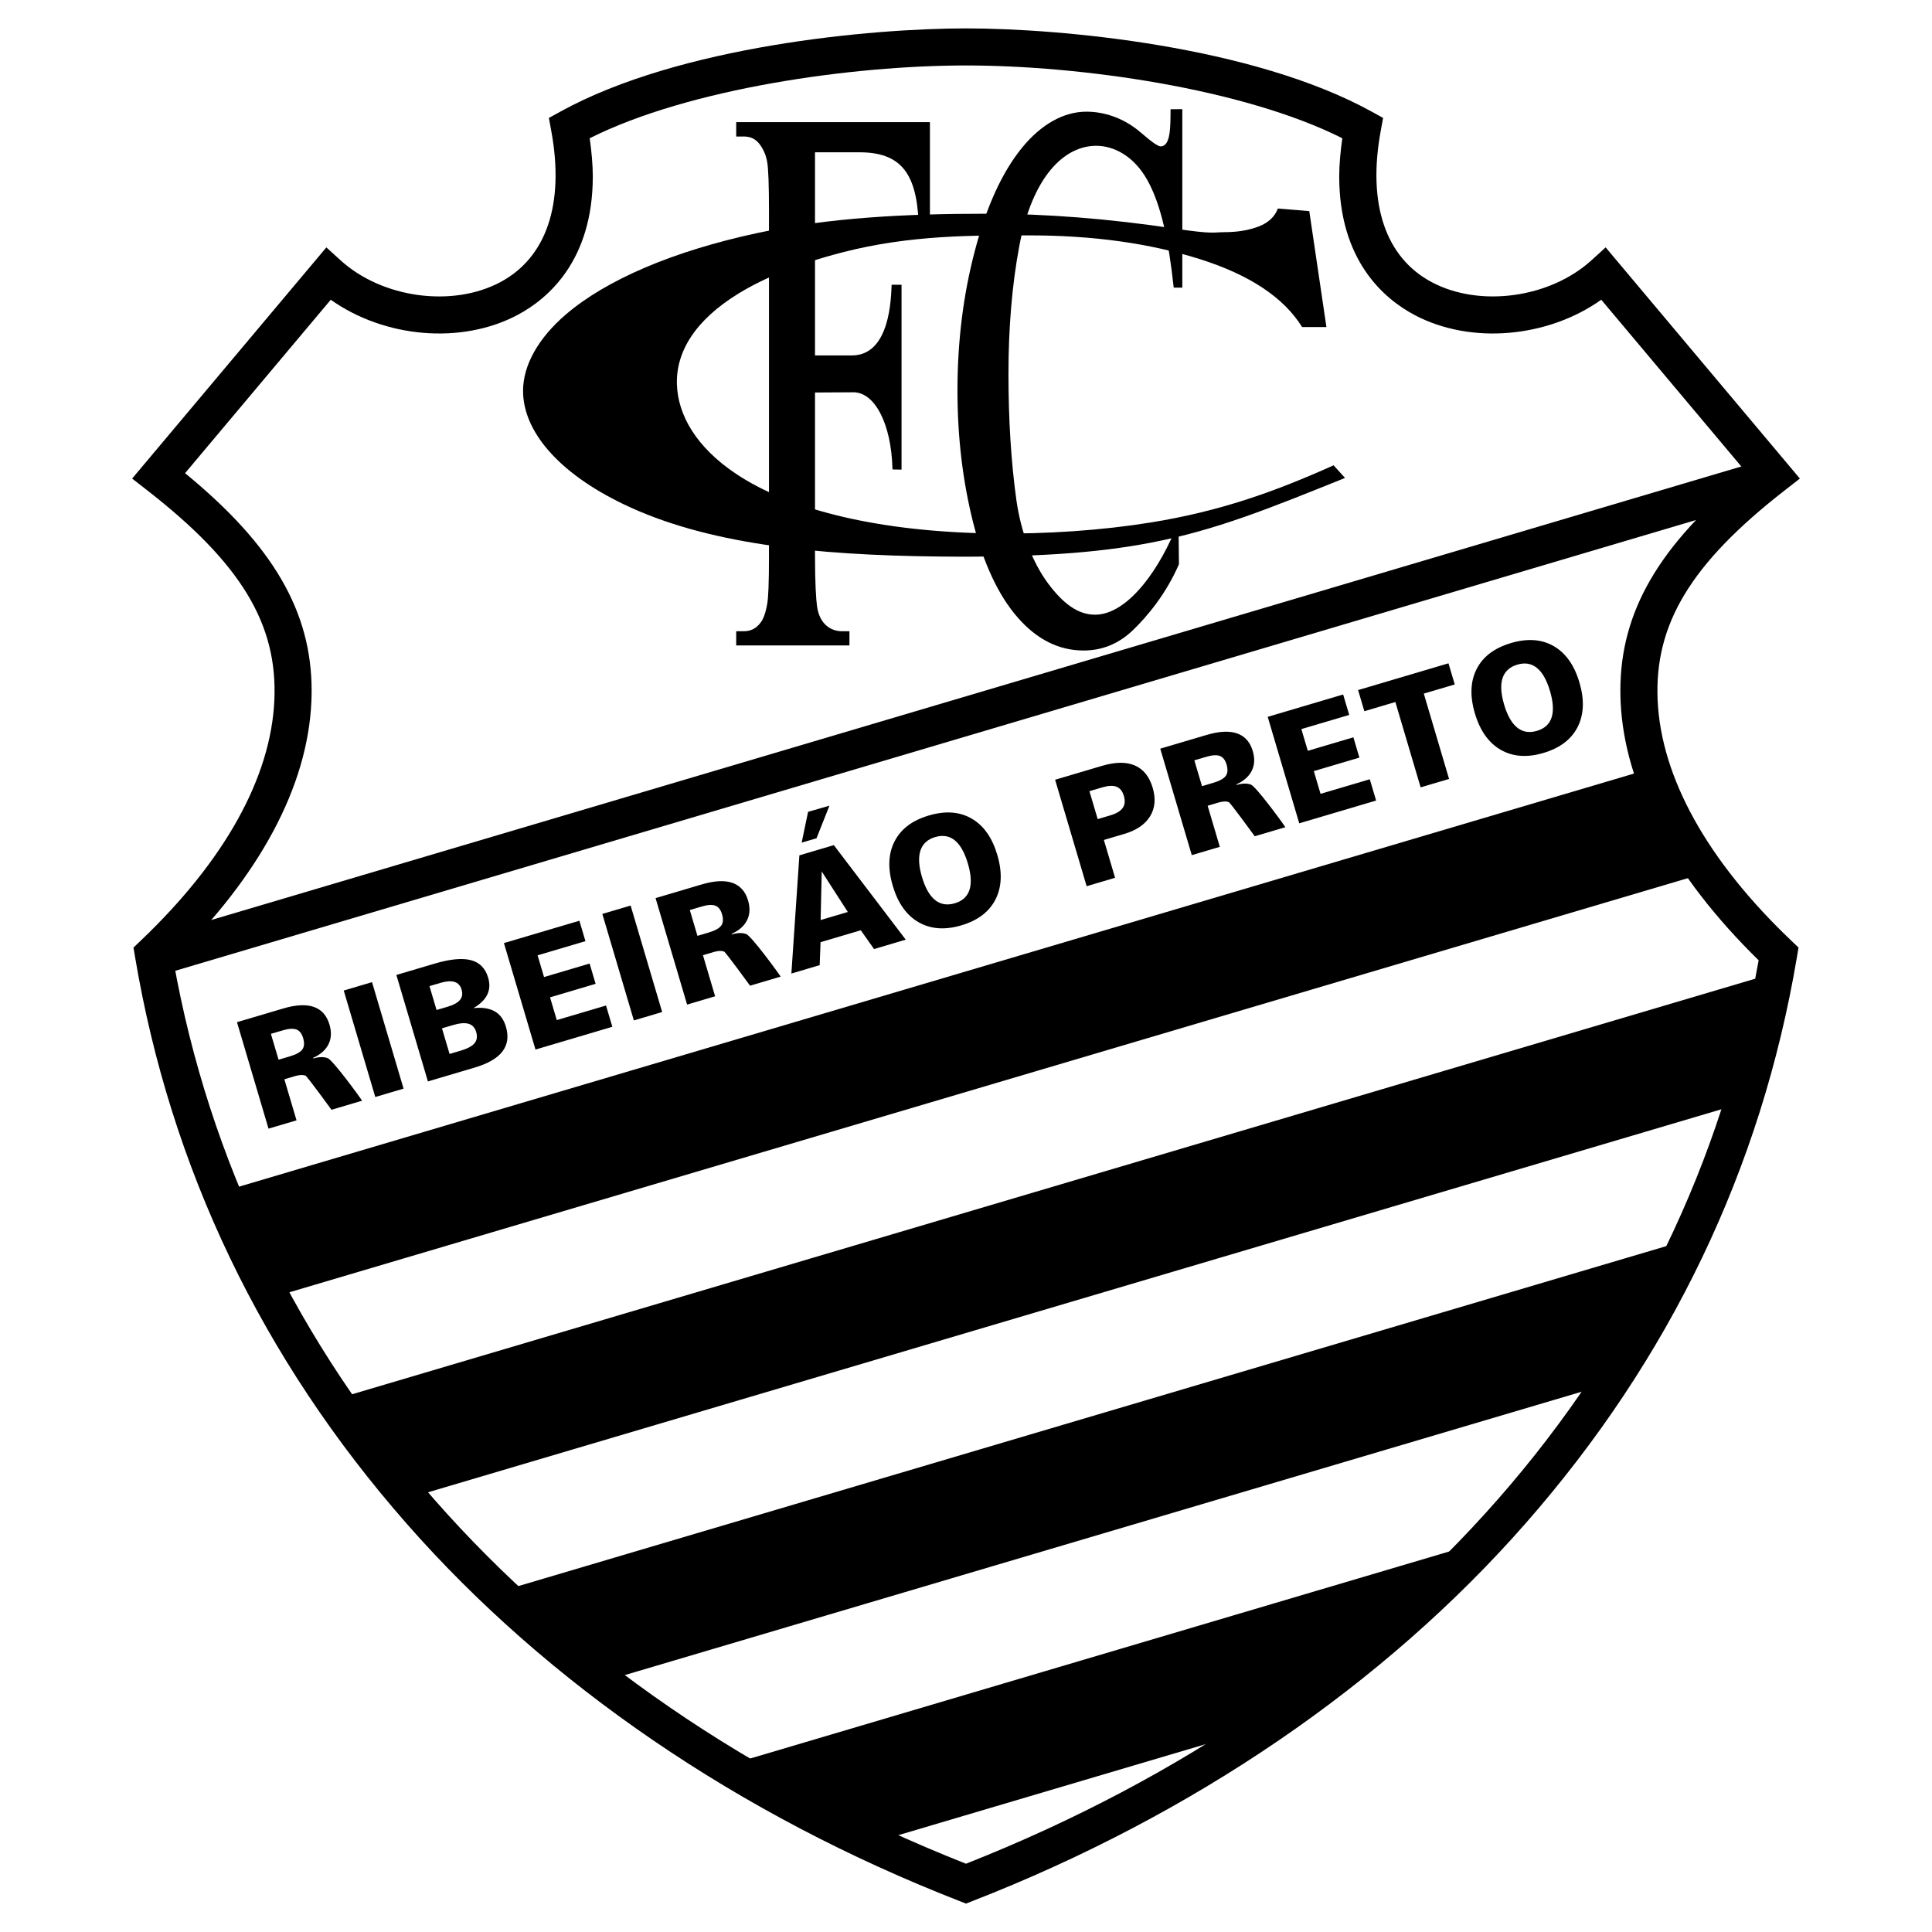 <?xml version="1.0" encoding="utf-8"?>
<!-- Generator: Adobe Illustrator 13.0.0, SVG Export Plug-In . SVG Version: 6.00 Build 14948)  -->
<!DOCTYPE svg PUBLIC "-//W3C//DTD SVG 1.0//EN" "http://www.w3.org/TR/2001/REC-SVG-20010904/DTD/svg10.dtd">
<svg version="1.0" id="Layer_1" xmlns="http://www.w3.org/2000/svg" xmlns:xlink="http://www.w3.org/1999/xlink" x="0px" y="0px"
	 width="192.756px" height="192.756px" viewBox="0 0 192.756 192.756" enable-background="new 0 0 192.756 192.756"
	 xml:space="preserve">
<g>
	<polygon fill-rule="evenodd" clip-rule="evenodd" fill="#FFFFFF" points="0,0 192.756,0 192.756,192.756 0,192.756 0,0 	"/>
	<path fill-rule="evenodd" clip-rule="evenodd" fill="#FFFFFF" d="M96.378,187.938c-44.08-17.189-74.047-50.982-81.076-92.737
		c8.444-8.039,13.534-16.688,13.917-25.265c0.371-8.313-3.68-14.91-13.388-22.468l16.907-20.125
		c4.543,4.128,12.429,5.425,18.037,2.444c4.646-2.47,7.727-7.877,6.045-17.043c10.785-5.939,28.903-8.061,39.557-8.061
		c10.655,0,28.772,2.121,39.557,8.061c-1.681,9.167,1.4,14.573,6.046,17.043c5.607,2.98,13.493,1.684,18.037-2.444l16.906,20.125
		c-9.707,7.558-13.759,14.155-13.388,22.468c0.384,8.577,5.474,17.226,13.917,25.265
		C170.425,136.955,140.458,170.748,96.378,187.938L96.378,187.938z"/>
	<path fill-rule="evenodd" clip-rule="evenodd" d="M55.929,11.125l-1.167,0.642l0.241,1.31c1.333,7.268-0.477,12.623-5.095,15.078
		c-4.785,2.544-11.781,1.586-15.926-2.18l-1.422-1.292L13.183,47.747l1.514,1.179c9.342,7.274,13.015,13.337,12.676,20.927
		c-0.345,7.723-4.959,16.025-13.345,24.008l-0.711,0.677l0.163,0.968c3.543,21.05,12.653,40.058,27.077,56.493
		c14.1,16.066,33.17,29.088,55.15,37.66l0.671,0.262l0.671-0.262c21.98-8.572,41.05-21.594,55.15-37.66
		c14.424-16.436,23.533-35.443,27.077-56.493l0.163-0.968l-0.711-0.677c-8.386-7.983-13.001-16.285-13.346-24.008
		c-0.339-7.59,3.334-13.653,12.677-20.927l1.514-1.179l-19.377-23.065l-1.422,1.292c-4.146,3.767-11.142,4.724-15.926,2.18
		c-4.619-2.455-6.428-7.81-5.096-15.078l0.24-1.31l-1.166-0.642c-11.882-6.544-31.017-8.29-40.449-8.29S67.811,4.581,55.929,11.125
		L55.929,11.125z M96.378,6.531c11.343,0,27.631,2.283,37.545,7.261c-0.188,1.351-0.309,2.638-0.309,3.805
		c0,8.422,4.491,12.222,7.499,13.821c5.623,2.989,13.304,2.281,18.644-1.513c1.849,2.202,12.596,14.994,14.536,17.304
		c-8.773,7.189-12.628,13.807-12.628,21.693c0,0.369,0.008,0.741,0.025,1.116c0.377,8.453,5.155,17.351,13.77,25.791
		c-7.129,40.283-35.882,73.066-79.082,90.135c-43.2-17.068-71.954-49.852-79.082-90.135c8.615-8.44,13.393-17.338,13.77-25.791
		c0.017-0.375,0.025-0.747,0.025-1.116c0-7.886-3.854-14.504-12.627-21.693C20.404,44.899,31.15,32.107,33,29.905
		c5.34,3.794,13.02,4.502,18.644,1.513c3.008-1.6,7.499-5.399,7.499-13.821c0-1.167-0.121-2.455-0.309-3.805
		C68.747,8.814,85.035,6.531,96.378,6.531L96.378,6.531z"/>
	<path fill-rule="evenodd" clip-rule="evenodd" d="M86.925,183.895c-5.044-2.354-9.877-4.938-14.479-7.738l75.674-22.41
		c-6.357,6.781-13.6,12.955-21.628,18.432L86.925,183.895L86.925,183.895z M60.168,167.766c-3.682-2.82-7.173-5.799-10.464-8.926
		l118.91-35.215c-2.327,4.99-5.025,9.803-8.071,14.416L60.168,167.766L60.168,167.766z M40.798,149.451
		c-2.686-3.152-5.189-6.424-7.504-9.803l143.831-42.596c-0.821,4.424-1.904,8.754-3.231,12.984L40.798,149.451L40.798,149.451z
		 M27.078,129.463c-1.85-3.424-3.518-6.941-5-10.545l142.699-42.259c1.123,3.503,2.975,6.988,5.462,10.409L27.078,129.463
		L27.078,129.463z"/>
	<path fill-rule="evenodd" clip-rule="evenodd" d="M15.695,97.387c-0.137-0.726-0.27-1.455-0.393-2.187
		c0.84-0.799,1.646-1.605,2.418-2.416l157.943-46.816l1.26,1.499c-1.435,1.117-2.744,2.213-3.937,3.296L15.695,97.387L15.695,97.387
		z"/>
	<path fill-rule="evenodd" clip-rule="evenodd" d="M117.96,10.892V28.7h-0.859c-0.501-4.646-1.238-8.206-2.607-10.69
		c-1.363-2.472-3.394-3.464-5.124-3.464c-1.595,0-3.189,0.766-4.548,2.401c-1.358,1.635-2.48,4.14-3.129,7.616
		c-0.714,3.82-1.078,8.062-1.078,12.734c0,4.594,0.262,8.788,0.786,12.566c0.455,3.281,1.63,6.287,3.185,8.371
		c1.46,1.957,2.942,3.095,4.667,3.095c1.646,0,3.333-1.173,4.85-3.04c1.338-1.647,2.544-3.834,3.475-6.232l0.045,4.236
		c-1.3,3.003-3.185,5.228-4.588,6.576c-1.41,1.355-3.047,2.032-4.929,2.032c-2.464,0-4.661-1.1-6.578-3.3
		c-1.917-2.2-3.396-5.358-4.439-9.473C96.05,48,95.526,43.613,95.526,38.967c0-4.905,0.577-9.551,1.736-13.951
		c1.154-4.4,2.711-7.812,4.673-10.237c1.965-2.428,4.244-3.637,6.453-3.637c1.625,0,3.629,0.527,5.441,2.092
		c1.048,0.906,1.713,1.39,1.999,1.372c0.987-0.062,0.946-1.998,0.96-3.708L117.96,10.892L117.96,10.892z"/>
	<path fill-rule="evenodd" clip-rule="evenodd" d="M81.313,15.196v20.264h3.683c3.857,0,3.905-5.878,3.961-7.051h0.99v18.444
		l-0.902-0.016c-0.121-4.762-1.865-7.709-3.895-7.699l-3.837,0.021V55.46c0,2.667,0.104,4.309,0.199,5.007
		c0.263,1.951,1.535,2.51,2.466,2.51h0.772v1.419H73.45v-1.419h0.772c0.673,0,1.217-0.276,1.627-0.815
		c0.298-0.355,0.527-0.972,0.685-1.853c0.128-0.604,0.188-2.221,0.188-4.849V21.123c0-2.668-0.059-4.337-0.188-5.007
		c-0.123-0.67-0.38-1.248-0.761-1.748c-0.386-0.499-0.901-0.749-1.551-0.749H73.45v-1.433h19.328v9.892h-1.136
		c-0.221-4.924-1.889-6.883-5.897-6.883H81.313L81.313,15.196z"/>
	<path fill-rule="evenodd" clip-rule="evenodd" d="M130.627,21.063l1.711,11.569h-2.426c-1.829-2.951-5.232-5.211-10.231-6.789
		c-4.979-1.57-10.637-2.359-16.954-2.359c-5.429,0-11.821-0.077-18.671,1.691c-4.346,1.122-7.783,2.521-10.371,4.108
		c-4.313,2.645-6.268,5.814-6.148,9.101c0.11,3.03,1.919,6.224,5.875,8.875c5.532,3.709,14.527,5.802,25.542,5.962
		c5.461,0.08,11.021-0.313,15.853-1.093c6.962-1.124,12.374-3.07,18.246-5.703l1.141,1.26c-7.665,3.082-12.857,5.205-19.384,6.459
		c-5.407,1.039-11.73,1.482-21.134,1.38c-12.556-0.137-23.271-1.274-31.49-5.232c-6.504-3.133-10-7.284-10-11.298
		c0-2.554,1.516-5.258,4.269-7.62c4.023-3.451,10.69-6.319,19.131-8.131c7.174-1.541,14.784-1.92,22.846-1.92
		c5.936,0,12.21,0.494,18.826,1.488c3.828,0.575,3.829,0.352,4.871,0.352c1.319,0,2.468-0.189,3.446-0.567
		c0.979-0.377,1.616-0.978,1.915-1.792L130.627,21.063L130.627,21.063z"/>
	<path fill-rule="evenodd" clip-rule="evenodd" d="M82.753,80.385l-1.291,3.251l-1.48,0.434l0.639-3.073L82.753,80.385
		L82.753,80.385z M108.415,88.418l-3.147-10.623l4.677-1.385c1.335-0.396,2.429-0.407,3.283-0.037
		c0.854,0.37,1.448,1.114,1.778,2.228c0.322,1.089,0.233,2.038-0.266,2.846c-0.497,0.808-1.352,1.393-2.566,1.752l-2.04,0.604
		l1.117,3.774L108.415,88.418L108.415,88.418z M109.517,81.722l1.259-0.373c0.605-0.179,1.018-0.427,1.237-0.744
		c0.22-0.313,0.258-0.715,0.114-1.2c-0.14-0.474-0.385-0.779-0.733-0.914c-0.348-0.135-0.829-0.11-1.442,0.072l-1.26,0.373
		L109.517,81.722L109.517,81.722z M118.905,85.318l-3.146-10.623l4.608-1.365c1.264-0.375,2.283-0.428,3.057-0.157
		c0.775,0.267,1.297,0.854,1.563,1.756c0.219,0.74,0.188,1.396-0.098,1.968c-0.285,0.574-0.799,1.028-1.537,1.359l0.018,0.059
		c0.568-0.168,1.049-0.18,1.439-0.031c0.504,0.189,3.141,3.781,3.431,4.246l-3.053,0.904c-0.02-0.042-2.446-3.346-2.574-3.397
		c-0.261-0.107-0.606-0.096-1.039,0.032l-1.087,0.322l1.215,4.099L118.905,85.318L118.905,85.318z M68.553,100.229l-3.147-10.624
		l4.608-1.365c1.264-0.375,2.283-0.426,3.057-0.157c0.775,0.269,1.296,0.854,1.563,1.756c0.219,0.74,0.187,1.396-0.098,1.968
		c-0.286,0.573-0.797,1.028-1.537,1.359l0.017,0.06c0.569-0.169,1.048-0.179,1.44-0.031c0.503,0.19,3.14,3.781,3.43,4.244
		l-3.052,0.904c-0.021-0.041-2.448-3.344-2.575-3.396c-0.26-0.107-0.606-0.096-1.039,0.032l-1.087,0.322l1.214,4.099L68.553,100.229
		L68.553,100.229z M27.794,105.727l1.112-0.33c0.64-0.189,1.06-0.422,1.259-0.693c0.196-0.273,0.222-0.654,0.077-1.145
		c-0.132-0.445-0.354-0.727-0.667-0.846c-0.315-0.117-0.772-0.09-1.369,0.088l-1.177,0.348L27.794,105.727L27.794,105.727z
		 M26.79,112.604l-3.147-10.621l4.608-1.365c1.264-0.375,2.283-0.428,3.057-0.158c0.775,0.268,1.296,0.855,1.563,1.758
		c0.219,0.74,0.188,1.396-0.098,1.967c-0.285,0.574-0.798,1.027-1.537,1.359l0.018,0.059c0.569-0.168,1.049-0.18,1.44-0.031
		c0.504,0.191,3.141,3.783,3.43,4.246l-3.051,0.904c-0.021-0.043-2.448-3.346-2.576-3.396c-0.26-0.107-0.606-0.096-1.039,0.031
		l-1.087,0.322l1.214,4.098L26.79,112.604L26.79,112.604z M37.442,109.449l-3.147-10.623l2.823-0.836l3.146,10.623L37.442,109.449
		L37.442,109.449z M44.854,105.154l1.093-0.324c0.688-0.203,1.153-0.453,1.397-0.748c0.244-0.293,0.297-0.67,0.161-1.131
		c-0.127-0.428-0.376-0.695-0.751-0.807c-0.375-0.111-0.896-0.068-1.564,0.129l-1.094,0.324L44.854,105.154L44.854,105.154z
		 M43.555,100.768l1.094-0.322c0.609-0.182,1.024-0.41,1.248-0.689c0.224-0.277,0.275-0.621,0.153-1.033
		c-0.117-0.396-0.351-0.648-0.704-0.758c-0.354-0.109-0.822-0.076-1.403,0.096l-1.094,0.322L43.555,100.768L43.555,100.768z
		 M42.693,107.895l-3.147-10.623l3.827-1.134c1.54-0.456,2.745-0.569,3.613-0.343c0.867,0.23,1.44,0.812,1.718,1.749
		c0.185,0.623,0.155,1.189-0.09,1.691c-0.244,0.504-0.704,0.953-1.382,1.346c0.888-0.092,1.595,0.018,2.128,0.322
		c0.532,0.305,0.903,0.812,1.115,1.529c0.288,0.969,0.172,1.793-0.346,2.473c-0.521,0.68-1.448,1.217-2.786,1.611L42.693,107.895
		L42.693,107.895z M53.425,104.715l-3.147-10.623l7.528-2.23L58.41,93.9l-4.774,1.414l0.643,2.168l4.547-1.347l0.599,2.022
		l-4.547,1.348l0.672,2.27l4.913-1.455l0.63,2.123L53.425,104.715L53.425,104.715z M63.241,101.809l-3.146-10.625l2.823-0.836
		l3.146,10.623L63.241,101.809L63.241,101.809z M69.585,93.37l1.113-0.329c0.64-0.19,1.06-0.421,1.258-0.694
		c0.198-0.271,0.223-0.654,0.078-1.143c-0.132-0.445-0.354-0.728-0.667-0.845c-0.314-0.119-0.771-0.09-1.369,0.087l-1.176,0.349
		L69.585,93.37L69.585,93.37z M84.587,90.988l-2.604-4.045l-0.108,4.848L84.587,90.988L84.587,90.988z M78.956,97.131l0.798-11.792
		l3.439-1.019l7.174,9.43l-3.163,0.937l-1.323-1.873l-4.013,1.188l-0.089,2.292L78.956,97.131L78.956,97.131z M89.072,88.382
		c-0.513-1.73-0.452-3.209,0.18-4.442c0.629-1.232,1.77-2.091,3.417-2.579c1.642-0.486,3.063-0.386,4.262,0.304
		c1.201,0.69,2.057,1.896,2.569,3.627c0.511,1.723,0.451,3.204-0.179,4.444c-0.628,1.237-1.764,2.1-3.406,2.586
		c-1.641,0.486-3.065,0.381-4.27-0.312C90.439,91.314,89.583,90.105,89.072,88.382L89.072,88.382z M91.987,87.502
		c0.324,1.094,0.762,1.86,1.311,2.299c0.549,0.439,1.204,0.545,1.965,0.319c0.756-0.224,1.244-0.667,1.46-1.333
		c0.217-0.666,0.164-1.546-0.16-2.64c-0.325-1.099-0.761-1.869-1.306-2.309c-0.544-0.441-1.195-0.547-1.951-0.324
		c-0.76,0.225-1.252,0.673-1.473,1.34C91.612,85.525,91.663,86.409,91.987,87.502L91.987,87.502z M119.924,78.436l1.112-0.33
		c0.64-0.19,1.06-0.421,1.259-0.694c0.197-0.272,0.223-0.654,0.077-1.144c-0.132-0.445-0.354-0.727-0.666-0.846
		c-0.315-0.118-0.772-0.09-1.37,0.088l-1.176,0.348L119.924,78.436L119.924,78.436z M129.626,82.143l-3.146-10.623l7.527-2.23
		l0.604,2.038l-4.773,1.414l0.643,2.168l4.547-1.347l0.599,2.023l-4.547,1.347l0.672,2.269l4.913-1.455l0.63,2.124L129.626,82.143
		L129.626,82.143z M141.737,78.555l-2.521-8.514l-3.094,0.917l-0.625-2.109l9.018-2.671l0.625,2.109l-3.087,0.915l2.521,8.514
		L141.737,78.555L141.737,78.555z M147.152,71.178c-0.514-1.73-0.452-3.209,0.179-4.441c0.63-1.232,1.771-2.091,3.417-2.579
		c1.642-0.486,3.063-0.386,4.263,0.304c1.2,0.69,2.057,1.896,2.569,3.627c0.51,1.723,0.45,3.204-0.179,4.444
		c-0.628,1.237-1.765,2.101-3.406,2.587c-1.643,0.486-3.065,0.381-4.271-0.313C148.519,74.11,147.662,72.901,147.152,71.178
		L147.152,71.178z M150.066,70.298c0.324,1.094,0.762,1.86,1.312,2.3c0.548,0.439,1.204,0.544,1.964,0.319
		c0.757-0.224,1.244-0.667,1.461-1.334c0.216-0.666,0.163-1.546-0.16-2.64c-0.326-1.099-0.762-1.868-1.307-2.309
		c-0.544-0.44-1.194-0.548-1.95-0.324c-0.761,0.226-1.252,0.673-1.474,1.34C149.691,68.321,149.743,69.205,150.066,70.298
		L150.066,70.298z"/>
</g>
</svg>
